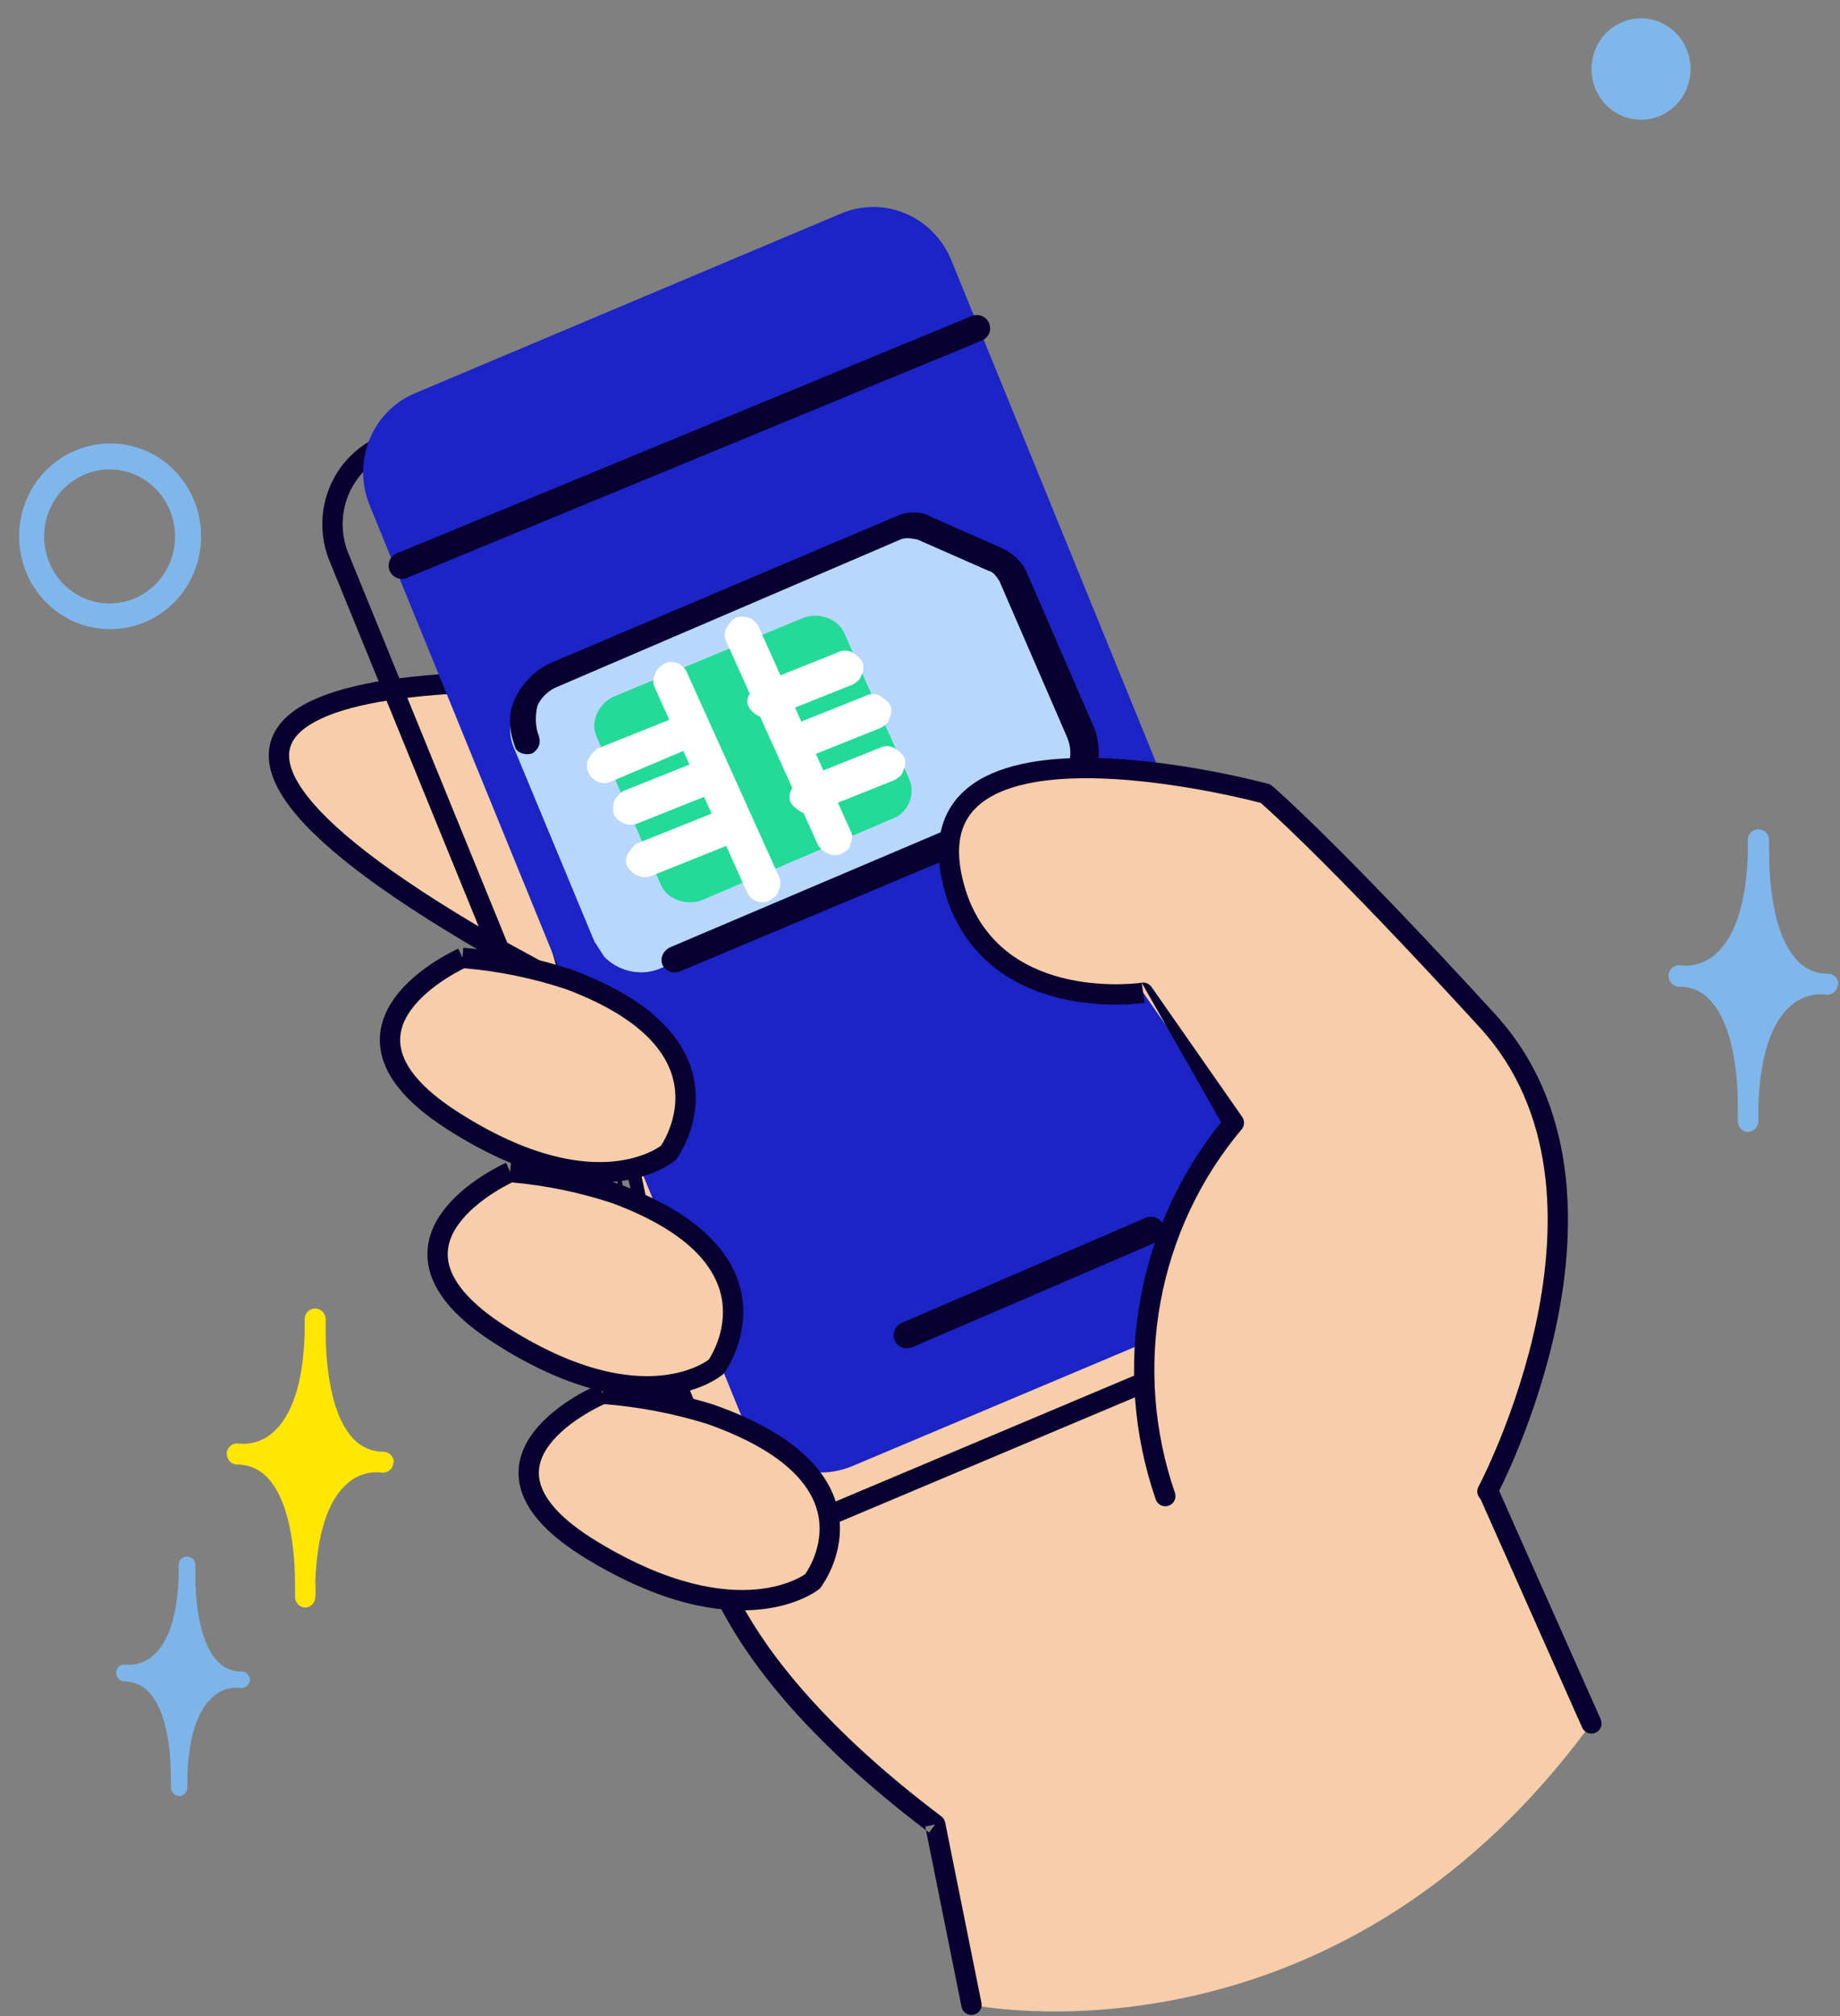 <svg width="84" height="92" viewBox="0 0 84 92" fill="none" xmlns="http://www.w3.org/2000/svg">
<rect x="0" y="0" width="84" height="92" fill="#808080" stroke="none"/>
<path d="M72.649 78.644L55.443 39.962C55.443 39.962 48.819 33.055 32.772 31.572C16.724 30.088 2.706 31.733 22.322 43.09L27.149 45.725L32.117 69.457C32.117 69.457 32.018 75.203 42.691 83.254L44.347 91.484C44.347 91.484 60.751 94.933 72.649 78.644Z" fill="#F8CDAA"/>
<path fill-rule="evenodd" clip-rule="evenodd" d="M21.596 30.688C24.887 30.564 28.794 30.741 32.817 31.113C40.902 31.86 46.629 33.975 50.343 35.915C52.199 36.884 53.551 37.809 54.443 38.495C54.889 38.838 55.219 39.121 55.441 39.321C55.551 39.421 55.634 39.5 55.691 39.554C55.719 39.582 55.74 39.603 55.755 39.618L55.773 39.636L55.778 39.641L55.78 39.643L55.78 39.644C55.78 39.644 55.781 39.644 55.446 39.965L55.781 39.644C55.818 39.683 55.848 39.727 55.87 39.776L73.076 78.458C73.18 78.692 73.075 78.966 72.841 79.07C72.607 79.174 72.333 79.069 72.229 78.835L55.057 40.232C55.053 40.228 55.049 40.224 55.044 40.219C54.996 40.172 54.921 40.101 54.819 40.009C54.615 39.825 54.303 39.558 53.877 39.23C53.026 38.575 51.719 37.68 49.913 36.737C46.303 34.852 40.694 32.772 32.732 32.036C28.732 31.666 24.868 31.492 21.631 31.614C18.369 31.738 15.822 32.159 14.396 32.927C13.691 33.306 13.335 33.728 13.231 34.171C13.127 34.616 13.247 35.219 13.807 36.029C14.936 37.663 17.653 39.851 22.552 42.688L27.374 45.321C27.494 45.386 27.578 45.5 27.606 45.633L32.574 69.364C32.581 69.397 32.584 69.431 32.584 69.465C32.584 69.465 32.584 69.465 32.584 69.466L32.584 69.465L32.584 69.465V69.465L32.584 69.47C32.584 69.477 32.584 69.489 32.585 69.506C32.587 69.541 32.59 69.597 32.598 69.674C32.614 69.827 32.649 70.063 32.723 70.376C32.871 71.001 33.178 71.933 33.814 73.12C35.085 75.493 37.68 78.893 42.974 82.887C43.064 82.955 43.127 83.055 43.149 83.166L44.805 91.395C44.855 91.646 44.693 91.891 44.442 91.941C44.191 91.992 43.946 91.829 43.896 91.578L42.274 83.521C42.321 83.556 42.368 83.592 42.415 83.627L42.694 83.257L42.24 83.349L42.274 83.521C36.989 79.508 34.331 76.049 32.996 73.558C32.323 72.302 31.987 71.294 31.82 70.59C31.737 70.238 31.696 69.963 31.676 69.77C31.666 69.674 31.661 69.599 31.659 69.546C31.658 69.532 31.658 69.521 31.657 69.51L31.666 69.554L32.12 69.459L32.584 69.467C32.584 69.467 32.584 69.467 32.584 69.466L32.584 69.466L32.584 69.466M26.742 46.033L22.103 43.499L22.093 43.494C17.187 40.654 14.302 38.378 13.044 36.556C12.41 35.639 12.14 34.765 12.328 33.961C12.516 33.154 13.132 32.553 13.956 32.11C15.588 31.232 18.329 30.811 21.596 30.688M26.742 46.033L31.657 69.51C31.657 69.499 31.657 69.49 31.657 69.482L31.657 69.462L31.657 69.456L31.657 69.453L31.657 69.452C31.657 69.452 31.657 69.451 32.12 69.459C32.584 69.467 32.584 69.467 32.584 69.466" fill="#08002F"/>
<path fill-rule="evenodd" clip-rule="evenodd" d="M39.741 12.546C38.916 12.199 37.991 12.201 37.168 12.551L37.166 12.552L17.724 20.747L17.723 20.748C17.317 20.917 16.947 21.168 16.634 21.485C16.322 21.802 16.073 22.179 15.902 22.596C15.732 23.013 15.643 23.461 15.642 23.913C15.641 24.366 15.727 24.814 15.895 25.231C15.895 25.231 15.896 25.232 15.896 25.232L32.943 66.987C32.943 66.987 32.943 66.986 32.943 66.987C33.295 67.838 33.962 68.51 34.794 68.856C35.625 69.202 36.555 69.196 37.382 68.84L37.386 68.838L56.836 60.642C57.655 60.298 58.31 59.634 58.655 58.792C58.998 57.95 59.002 57.003 58.665 56.159C58.664 56.158 58.664 56.157 58.664 56.157L41.575 14.411C41.227 13.562 40.567 12.893 39.741 12.546ZM32.514 67.164L32.085 67.339L15.036 25.581L15.036 25.579C14.822 25.049 14.713 24.483 14.715 23.911C14.716 23.34 14.828 22.773 15.044 22.245C15.259 21.717 15.575 21.238 15.974 20.834C16.372 20.43 16.844 20.11 17.365 19.892C17.365 19.892 17.364 19.892 17.365 19.892L36.804 11.698C36.805 11.697 36.805 11.697 36.805 11.697C37.859 11.249 39.045 11.247 40.101 11.691C41.157 12.135 41.994 12.988 42.433 14.059L59.525 55.812C59.953 56.88 59.948 58.078 59.513 59.143C59.078 60.208 58.245 61.056 57.196 61.497L37.749 69.691C37.748 69.692 37.748 69.692 37.747 69.692C36.69 70.147 35.499 70.154 34.437 69.712C33.375 69.27 32.53 68.416 32.086 67.341L32.514 67.164Z" fill="#08002F"/>
<path fill-rule="evenodd" clip-rule="evenodd" d="M33.916 64.784L16.866 23.034C16.675 22.561 16.577 22.054 16.578 21.542C16.579 21.03 16.678 20.524 16.87 20.052C17.063 19.579 17.344 19.15 17.699 18.789C18.053 18.428 18.474 18.143 18.936 17.949L38.395 9.744C39.336 9.347 40.391 9.346 41.333 9.741C42.274 10.136 43.025 10.896 43.421 11.855L60.454 53.613C60.646 54.086 60.744 54.594 60.743 55.106C60.743 55.619 60.643 56.126 60.45 56.599C60.256 57.072 59.974 57.501 59.618 57.861C59.262 58.221 58.839 58.506 58.375 58.698L38.933 66.894C37.994 67.293 36.939 67.296 35.998 66.9C35.058 66.505 34.309 65.743 33.916 64.784Z" fill="#1C24C6"/>
<g clip-path="url(#clip0_34564_85968)">
<path fill-rule="evenodd" clip-rule="evenodd" d="M45.435 25.443L42.212 24.024C41.817 23.879 41.397 23.85 40.997 24.008L24.711 31.118C23.558 31.663 22.95 33.054 23.492 34.204L27.13 42.953C27.601 44.149 29.064 44.705 30.217 44.161L47.961 36.51C49.16 36.036 49.722 34.574 49.18 33.424L46.169 26.269C46.058 25.941 45.759 25.634 45.435 25.443Z" fill="#B9D7FC"/>
<path fill-rule="evenodd" clip-rule="evenodd" d="M38.576 28.966C38.308 28.239 37.402 27.924 36.674 28.194L27.969 31.811C27.286 32.152 26.921 32.987 27.26 33.668L30.14 40.308C30.408 41.035 31.314 41.35 32.043 41.08L40.773 37.346C41.501 37.075 41.82 36.17 41.481 35.489L38.576 28.966Z" fill="#23DA98"/>
<path d="M35.22 41.032C35.15 41.077 35.15 41.077 35.079 41.123C34.679 41.281 34.239 41.065 34.082 40.667L29.892 31.374C29.8 31.232 29.805 30.929 29.902 30.767C29.952 30.535 30.165 30.398 30.377 30.26C30.777 30.102 31.218 30.318 31.374 30.717L35.565 40.01C35.656 40.151 35.651 40.454 35.554 40.616C35.504 40.849 35.362 40.94 35.22 41.032Z" fill="white"/>
<path d="M38.551 38.877C38.48 38.923 38.48 38.923 38.409 38.969C38.01 39.127 37.569 38.911 37.342 38.558L33.151 29.265C33.06 29.124 33.065 28.821 33.161 28.659C33.258 28.497 33.425 28.289 33.566 28.198C33.966 28.04 34.477 28.21 34.634 28.608L38.824 37.901C38.961 38.113 38.91 38.346 38.814 38.508C38.834 38.694 38.693 38.786 38.551 38.877Z" fill="white"/>
<path d="M31.621 34.054C31.55 34.1 31.55 34.1 31.479 34.146L27.855 35.684C27.456 35.842 27.015 35.626 26.858 35.228C26.767 35.087 26.772 34.783 26.869 34.621C26.965 34.459 27.132 34.252 27.273 34.16L30.942 32.692C31.084 32.601 31.317 32.651 31.55 32.7C31.712 32.796 31.919 32.962 32.01 33.103C32.101 33.244 32.096 33.547 32 33.709C31.904 33.871 31.762 33.963 31.621 34.054Z" fill="white"/>
<path d="M32.895 36.026C32.825 36.071 32.825 36.071 32.754 36.117L29.084 37.585C28.685 37.743 28.244 37.527 28.017 37.174C27.997 36.987 27.976 36.8 28.027 36.568C28.123 36.406 28.29 36.198 28.432 36.106L32.101 34.639C32.242 34.547 32.546 34.551 32.708 34.647C32.87 34.742 33.078 34.908 33.169 35.049C33.305 35.261 33.255 35.494 33.158 35.656C33.179 35.843 33.037 35.934 32.895 36.026Z" fill="white"/>
<path d="M33.532 38.416C33.461 38.462 33.461 38.462 33.39 38.508L29.721 39.975C29.321 40.133 28.881 39.918 28.653 39.565C28.517 39.353 28.567 39.12 28.664 38.958C28.76 38.796 28.927 38.589 29.068 38.497L32.737 37.029C32.879 36.938 33.112 36.988 33.345 37.037C33.507 37.133 33.714 37.299 33.805 37.44C33.896 37.581 33.891 37.884 33.795 38.046C33.816 38.233 33.674 38.325 33.532 38.416Z" fill="white"/>
<path d="M39.079 31.143C39.008 31.188 39.008 31.188 38.937 31.234L35.268 32.702C34.868 32.86 34.428 32.644 34.2 32.291C34.064 32.08 34.114 31.847 34.21 31.685C34.261 31.452 34.474 31.315 34.615 31.224L38.284 29.756C38.426 29.664 38.73 29.668 38.892 29.764C39.054 29.859 39.261 30.025 39.352 30.166C39.443 30.308 39.438 30.611 39.342 30.773C39.317 30.889 39.221 31.051 39.079 31.143Z" fill="white"/>
<path d="M40.352 33.125C40.281 33.171 40.281 33.171 40.21 33.216L36.541 34.684C36.141 34.842 35.701 34.627 35.473 34.274C35.336 34.062 35.387 33.829 35.438 33.597C35.534 33.435 35.701 33.227 35.888 33.206L39.557 31.738C39.699 31.647 40.002 31.651 40.164 31.746C40.326 31.842 40.534 32.008 40.625 32.149C40.716 32.29 40.711 32.593 40.615 32.755C40.59 32.872 40.493 33.034 40.352 33.125Z" fill="white"/>
<path d="M40.989 35.502C40.918 35.548 40.918 35.548 40.847 35.593L37.178 37.061C37.037 37.153 36.733 37.149 36.571 37.053C36.409 36.958 36.202 36.792 36.111 36.651C36.019 36.509 36.024 36.206 36.121 36.044C36.217 35.882 36.384 35.675 36.526 35.583L40.195 34.115C40.336 34.024 40.64 34.028 40.802 34.123C40.964 34.219 41.171 34.385 41.262 34.526C41.353 34.667 41.348 34.97 41.252 35.132C41.227 35.249 41.131 35.411 40.989 35.502Z" fill="white"/>
<path d="M48.748 36.799C48.607 36.891 48.465 36.982 48.323 37.074L31.03 44.333C30.701 44.446 30.423 44.325 30.241 44.043C30.13 43.715 30.251 43.437 30.534 43.254L47.782 35.923C48.181 35.766 48.49 35.466 48.708 35.026C48.925 34.586 48.91 34.096 48.708 33.626L45.626 26.517C45.489 26.306 45.353 26.094 45.12 26.044L41.896 24.625C41.663 24.576 41.431 24.526 41.172 24.592L25.454 31.336C25.054 31.494 24.674 31.839 24.527 32.234C24.426 32.699 24.441 33.189 24.598 33.588C24.71 33.916 24.588 34.194 24.305 34.377C23.976 34.489 23.581 34.344 23.515 34.087C23.247 33.36 23.166 32.612 23.505 31.894C23.844 31.175 24.391 30.622 25.074 30.282L40.909 23.562C41.451 23.313 42.058 23.321 42.544 23.607L45.768 25.026C46.208 25.242 46.623 25.574 46.871 26.114L49.953 33.223C50.221 33.95 50.231 34.743 50.008 35.486C49.604 35.948 49.244 36.479 48.748 36.799Z" fill="#08002F"/>
</g>
<path fill-rule="evenodd" clip-rule="evenodd" d="M45.155 14.749C45.282 15.058 45.135 15.412 44.826 15.539L18.578 26.371C18.269 26.498 17.916 26.351 17.788 26.042C17.661 25.733 17.808 25.38 18.116 25.252L44.365 14.421C44.674 14.293 45.027 14.441 45.155 14.749Z" fill="#08002F"/>
<path fill-rule="evenodd" clip-rule="evenodd" d="M53.103 55.889C53.235 56.196 53.093 56.552 52.786 56.684L41.641 61.481C41.334 61.613 40.978 61.471 40.846 61.165C40.714 60.858 40.856 60.502 41.163 60.37L52.308 55.573C52.615 55.441 52.971 55.583 53.103 55.889Z" fill="#08002F"/>
<path d="M53.2 68.268C52.209 65.398 51.977 62.311 52.526 59.32C53.076 56.328 54.388 53.538 56.33 51.233L52.19 45.3C52.19 45.3 45.682 46.292 43.744 41.062C40.416 31.485 57.779 36.215 57.779 36.215C57.779 36.215 60.678 38.681 67.906 46.58C75.135 54.479 67.906 68.056 67.906 68.056L53.2 68.268Z" fill="#F8CDAA"/>
<path d="M21.113 43.703C21.113 43.703 14 46.847 20.633 51.111C27.265 55.374 30.52 52.594 30.52 52.594C30.52 52.594 34.08 47.712 25.974 44.686C24.397 44.164 22.765 43.834 21.113 43.703Z" fill="#F8CDAA"/>
<path fill-rule="evenodd" clip-rule="evenodd" d="M21.149 43.25C22.838 43.384 24.507 43.721 26.119 44.255L26.127 44.258L26.135 44.261C30.288 45.811 31.606 47.906 31.748 49.748C31.817 50.641 31.603 51.42 31.377 51.969C31.264 52.245 31.147 52.467 31.056 52.621C31.011 52.699 30.972 52.76 30.944 52.803C30.93 52.824 30.918 52.841 30.909 52.854L30.899 52.868L30.895 52.873L30.894 52.875L30.894 52.876C30.894 52.876 30.893 52.876 30.519 52.603C30.82 52.956 30.82 52.956 30.819 52.956L30.819 52.957L30.817 52.958L30.813 52.962L30.8 52.972C30.791 52.98 30.777 52.99 30.761 53.002C30.728 53.027 30.682 53.061 30.622 53.1C30.504 53.179 30.331 53.282 30.105 53.39C29.653 53.604 28.988 53.835 28.108 53.922C26.342 54.096 23.768 53.687 20.381 51.51C18.681 50.417 17.776 49.344 17.465 48.296C17.146 47.224 17.478 46.284 18.009 45.547C18.532 44.819 19.27 44.255 19.854 43.88C20.15 43.69 20.415 43.544 20.606 43.444C20.702 43.394 20.78 43.356 20.834 43.33C20.862 43.317 20.884 43.307 20.899 43.3L20.917 43.292L20.922 43.289L20.924 43.289L20.924 43.288C20.925 43.288 20.925 43.288 21.112 43.712L21.149 43.25ZM21.198 44.184C21.154 44.206 21.099 44.233 21.033 44.267C20.862 44.356 20.622 44.489 20.355 44.66C19.813 45.008 19.187 45.497 18.761 46.088C18.343 46.67 18.14 47.315 18.354 48.032C18.574 48.773 19.266 49.691 20.883 50.73C24.129 52.816 26.498 53.148 28.017 52.999C28.78 52.923 29.343 52.725 29.708 52.552C29.891 52.465 30.024 52.384 30.109 52.328C30.137 52.309 30.16 52.294 30.177 52.281C30.196 52.251 30.224 52.208 30.256 52.153C30.328 52.029 30.425 51.846 30.519 51.617C30.709 51.156 30.878 50.525 30.823 49.819C30.719 48.466 29.766 46.608 25.819 45.133C24.319 44.637 22.768 44.319 21.198 44.184ZM30.519 52.603L30.82 52.956L30.861 52.92L30.893 52.876L30.519 52.603Z" fill="#08002F"/>
<path d="M23.291 53.484C23.291 53.484 16.17 56.629 22.803 60.892C29.435 65.155 32.698 62.367 32.698 62.367C32.698 62.367 36.25 57.493 28.11 54.468C26.547 53.95 24.93 53.62 23.291 53.484Z" fill="#F8CDAA"/>
<path fill-rule="evenodd" clip-rule="evenodd" d="M23.329 53.023C25.003 53.162 26.657 53.499 28.255 54.029L28.263 54.031L28.271 54.034C32.439 55.583 33.769 57.675 33.918 59.515C33.99 60.407 33.778 61.186 33.554 61.734C33.442 62.01 33.324 62.232 33.234 62.386C33.189 62.464 33.15 62.525 33.122 62.568C33.108 62.589 33.096 62.606 33.088 62.618L33.077 62.633L33.074 62.638L33.072 62.64L33.072 62.64C33.072 62.641 33.072 62.641 32.697 62.368C32.998 62.72 32.998 62.721 32.998 62.721L32.997 62.721L32.995 62.723L32.991 62.726L32.979 62.736C32.969 62.744 32.956 62.755 32.939 62.767C32.906 62.792 32.86 62.826 32.8 62.865C32.681 62.945 32.509 63.048 32.283 63.156C31.83 63.371 31.163 63.603 30.283 63.691C28.515 63.867 25.938 63.46 22.551 61.283C20.851 60.191 19.946 59.117 19.636 58.069C19.318 56.997 19.651 56.056 20.183 55.319C20.708 54.592 21.446 54.028 22.031 53.653C22.327 53.463 22.592 53.317 22.784 53.217C22.88 53.168 22.958 53.129 23.013 53.103C23.04 53.09 23.062 53.08 23.077 53.073L23.095 53.065L23.101 53.063L23.102 53.062L23.103 53.062C23.103 53.062 23.103 53.061 23.291 53.486L23.329 53.023ZM23.375 53.958C23.332 53.979 23.276 54.007 23.211 54.041C23.039 54.13 22.799 54.262 22.532 54.434C21.989 54.782 21.362 55.27 20.935 55.862C20.515 56.444 20.312 57.089 20.525 57.805C20.744 58.546 21.436 59.464 23.053 60.503C26.299 62.589 28.669 62.92 30.191 62.768C30.955 62.691 31.518 62.492 31.884 62.318C32.068 62.231 32.202 62.15 32.287 62.093C32.315 62.075 32.337 62.059 32.355 62.046C32.374 62.016 32.401 61.973 32.433 61.919C32.505 61.795 32.602 61.612 32.696 61.384C32.883 60.924 33.05 60.295 32.993 59.59C32.884 58.239 31.921 56.382 27.956 54.906C26.468 54.415 24.932 54.097 23.375 53.958ZM32.697 62.368L32.998 62.72L33.04 62.685L33.072 62.641L32.697 62.368Z" fill="#08002F"/>
<path d="M27.507 63.609C27.507 63.609 20.261 66.644 27.018 70.746C33.775 74.848 37.095 72.169 37.095 72.169C37.095 72.169 40.714 67.474 32.425 64.542C30.824 64.046 29.175 63.734 27.507 63.609Z" fill="#F8CDAA"/>
<path fill-rule="evenodd" clip-rule="evenodd" d="M27.54 63.141C29.243 63.267 30.927 63.587 32.561 64.092L32.57 64.095L32.579 64.098C36.811 65.595 38.176 67.613 38.33 69.409C38.404 70.279 38.185 71.036 37.956 71.567C37.841 71.835 37.721 72.049 37.628 72.199C37.582 72.274 37.542 72.333 37.513 72.375C37.499 72.396 37.487 72.412 37.478 72.424L37.468 72.439L37.464 72.443L37.463 72.445L37.462 72.446C37.462 72.446 37.462 72.446 37.094 72.163C37.386 72.524 37.385 72.524 37.385 72.525L37.384 72.525L37.383 72.527L37.378 72.53L37.366 72.54C37.356 72.547 37.342 72.557 37.326 72.569C37.292 72.593 37.245 72.625 37.185 72.663C37.064 72.739 36.889 72.838 36.66 72.941C36.201 73.147 35.525 73.368 34.633 73.451C32.842 73.619 30.225 73.229 26.777 71.136C25.049 70.087 24.121 69.052 23.801 68.033C23.471 66.983 23.817 66.065 24.359 65.352C24.893 64.649 25.644 64.106 26.239 63.745C26.539 63.562 26.808 63.421 27.003 63.325C27.101 63.277 27.18 63.241 27.235 63.215C27.263 63.203 27.285 63.193 27.3 63.187L27.319 63.179L27.324 63.176L27.326 63.176L27.326 63.175C27.326 63.175 27.327 63.175 27.506 63.603L27.54 63.141ZM27.587 64.074C27.542 64.095 27.483 64.123 27.412 64.157C27.237 64.244 26.993 64.372 26.72 64.537C26.167 64.874 25.529 65.345 25.097 65.914C24.672 66.472 24.474 67.082 24.686 67.755C24.907 68.458 25.607 69.341 27.258 70.343C30.567 72.352 32.987 72.674 34.546 72.528C35.329 72.455 35.906 72.263 36.28 72.094C36.468 72.01 36.605 71.932 36.692 71.877C36.72 71.86 36.743 71.844 36.761 71.832C36.781 71.804 36.807 71.763 36.839 71.712C36.912 71.594 37.01 71.419 37.105 71.2C37.295 70.76 37.463 70.159 37.406 69.488C37.296 68.205 36.328 66.41 32.278 64.976C30.751 64.504 29.178 64.201 27.587 64.074ZM36.806 71.8C36.806 71.8 36.806 71.8 36.806 71.8ZM37.094 72.163L37.386 72.524L37.428 72.49L37.462 72.446L37.094 72.163Z" fill="#08002F"/>
<path fill-rule="evenodd" clip-rule="evenodd" d="M44.18 40.908C45.075 43.319 47.014 44.306 48.791 44.692C49.681 44.885 50.518 44.923 51.134 44.913C51.441 44.907 51.691 44.889 51.863 44.874C51.949 44.866 52.015 44.858 52.058 44.853C52.08 44.85 52.096 44.848 52.107 44.846L52.117 44.845L52.119 44.844C52.119 44.844 52.119 44.844 52.119 44.844C52.119 44.844 52.119 44.844 52.189 45.303C52.259 45.761 52.259 45.761 52.258 45.761L52.256 45.762L52.251 45.763L52.234 45.765C52.22 45.767 52.199 45.77 52.173 45.773C52.124 45.779 52.054 45.787 51.967 45.795C51.961 45.796 51.955 45.796 51.949 45.797C51.757 45.815 51.483 45.834 51.15 45.84C50.485 45.852 49.574 45.811 48.594 45.598C46.634 45.173 44.352 44.041 43.308 41.226L43.305 41.218C42.872 39.971 42.758 38.91 42.936 38.017C43.115 37.112 43.586 36.417 44.247 35.901C45.536 34.897 47.532 34.594 49.511 34.586C51.515 34.578 53.613 34.876 55.202 35.172C55.999 35.321 56.671 35.469 57.145 35.581C57.382 35.638 57.57 35.684 57.699 35.717C57.763 35.734 57.813 35.747 57.847 35.756L57.886 35.766L57.896 35.769L57.9 35.77C57.9 35.77 57.9 35.77 57.778 36.217C58.079 35.864 58.079 35.864 58.079 35.864L58.08 35.865L58.082 35.867L58.089 35.873L58.117 35.897C58.141 35.918 58.177 35.949 58.225 35.992C58.32 36.077 58.464 36.206 58.658 36.385C59.047 36.743 59.639 37.302 60.456 38.108C62.091 39.718 64.628 42.315 68.247 46.27C72.014 50.386 71.984 55.947 71.07 60.377C70.611 62.603 69.923 64.574 69.352 65.988C69.065 66.696 68.807 67.266 68.621 67.659C68.527 67.856 68.451 68.009 68.398 68.114C68.372 68.166 68.351 68.206 68.337 68.234L68.321 68.265L68.316 68.274L68.315 68.276L68.315 68.277C68.314 68.277 68.314 68.277 67.905 68.059L68.315 68.277C68.194 68.503 67.913 68.589 67.687 68.469C67.461 68.348 67.375 68.067 67.496 67.841C67.496 67.841 67.496 67.841 67.496 67.841L67.496 67.84L67.5 67.834L67.514 67.806C67.527 67.782 67.546 67.745 67.57 67.696C67.62 67.598 67.693 67.451 67.783 67.262C67.963 66.882 68.213 66.329 68.492 65.641C69.049 64.262 69.717 62.345 70.162 60.19C71.055 55.856 71.025 50.678 67.563 46.896C63.953 42.951 61.427 40.366 59.806 38.768C58.995 37.969 58.41 37.418 58.03 37.067C57.84 36.892 57.7 36.766 57.609 36.685C57.589 36.667 57.571 36.652 57.555 36.638C57.531 36.632 57.502 36.624 57.469 36.616C57.345 36.584 57.163 36.539 56.932 36.484C56.47 36.375 55.812 36.229 55.032 36.084C53.469 35.792 51.435 35.506 49.514 35.514C47.568 35.521 45.847 35.831 44.817 36.633C44.318 37.022 43.978 37.527 43.845 38.197C43.71 38.878 43.782 39.763 44.18 40.908ZM57.778 36.217L58.079 35.864C58.027 35.82 57.965 35.788 57.9 35.77L57.778 36.217ZM55.747 51.212C53.878 53.525 52.612 56.287 52.069 59.239C51.505 62.309 51.744 65.477 52.761 68.423C52.845 68.665 53.109 68.793 53.351 68.71C53.593 68.626 53.721 68.362 53.638 68.12C52.673 65.326 52.446 62.319 52.981 59.406C53.517 56.493 54.794 53.778 56.684 51.534C56.819 51.374 56.83 51.142 56.709 50.97L52.569 45.038C52.468 44.893 52.294 44.818 52.119 44.844M51.967 45.795L55.747 51.212Z" fill="#08002F"/>
<path fill-rule="evenodd" clip-rule="evenodd" d="M83.934 44.927C83.931 44.797 83.88 44.673 83.79 44.581C83.701 44.49 83.58 44.437 83.453 44.435C83.18 44.439 82.909 44.383 82.659 44.27C82.409 44.157 82.186 43.991 82.004 43.782C80.886 42.553 80.762 39.994 80.762 38.858C80.762 38.765 80.762 38.68 80.762 38.587C80.762 38.417 80.762 38.324 80.762 38.316C80.755 38.193 80.705 38.078 80.621 37.991C80.536 37.904 80.423 37.852 80.304 37.845C80.184 37.837 80.066 37.875 79.972 37.951C79.878 38.027 79.814 38.136 79.793 38.256C79.793 38.299 79.793 38.562 79.793 38.96C79.719 41.189 79.214 42.774 78.311 43.545C78.097 43.735 77.846 43.878 77.576 43.965C77.305 44.053 77.02 44.083 76.738 44.054C76.675 44.041 76.611 44.042 76.549 44.056C76.487 44.069 76.427 44.095 76.375 44.132C76.323 44.169 76.278 44.217 76.244 44.272C76.209 44.326 76.186 44.388 76.175 44.452C76.171 44.48 76.171 44.509 76.175 44.537C76.177 44.666 76.228 44.79 76.318 44.882C76.408 44.974 76.528 45.026 76.655 45.028C76.929 45.022 77.2 45.077 77.451 45.19C77.701 45.303 77.924 45.47 78.104 45.681C79.214 46.901 79.346 49.444 79.338 50.588C79.338 50.681 79.338 50.775 79.338 50.868C79.338 50.961 79.338 50.868 79.338 50.868C79.338 51.029 79.338 51.122 79.338 51.131C79.334 51.195 79.341 51.26 79.362 51.321C79.382 51.383 79.413 51.44 79.455 51.488C79.496 51.537 79.547 51.577 79.604 51.606C79.66 51.635 79.722 51.652 79.785 51.656C79.909 51.656 80.029 51.608 80.119 51.522C80.21 51.435 80.265 51.316 80.274 51.19C80.274 51.19 80.274 50.876 80.274 50.469C80.34 48.249 80.853 46.664 81.756 45.893C81.971 45.703 82.221 45.56 82.491 45.473C82.762 45.385 83.047 45.355 83.329 45.384C83.454 45.407 83.583 45.379 83.688 45.306C83.793 45.233 83.866 45.121 83.892 44.994C83.892 44.994 83.892 44.935 83.892 44.91L83.934 44.927Z" fill="#7FB7EB"/>
<path fill-rule="evenodd" clip-rule="evenodd" d="M17.981 66.73C17.979 66.602 17.928 66.481 17.84 66.391C17.752 66.3 17.634 66.249 17.509 66.247C17.241 66.249 16.975 66.193 16.729 66.082C16.483 65.971 16.264 65.807 16.085 65.603C14.992 64.391 14.868 61.882 14.868 60.763C14.868 60.678 14.868 60.594 14.868 60.5C14.868 60.339 14.868 60.238 14.868 60.238C14.875 60.108 14.832 59.98 14.748 59.882C14.665 59.784 14.547 59.723 14.421 59.712C14.357 59.708 14.294 59.716 14.234 59.736C14.174 59.757 14.119 59.789 14.071 59.832C14.023 59.874 13.984 59.926 13.956 59.984C13.928 60.042 13.911 60.105 13.907 60.17C13.907 60.17 13.907 60.475 13.907 60.865C13.841 63.06 13.344 64.611 12.45 65.374C12.241 65.561 11.996 65.702 11.731 65.788C11.466 65.874 11.186 65.903 10.91 65.874C10.786 65.851 10.658 65.88 10.554 65.953C10.451 66.026 10.379 66.137 10.355 66.264C10.35 66.292 10.35 66.32 10.355 66.348C10.355 66.477 10.405 66.599 10.493 66.69C10.582 66.781 10.702 66.832 10.827 66.832C11.095 66.83 11.361 66.887 11.606 66.998C11.852 67.109 12.071 67.272 12.251 67.476C13.344 68.679 13.468 71.179 13.468 72.298C13.468 72.391 13.468 72.485 13.468 72.578C13.468 72.73 13.468 72.832 13.468 72.832C13.461 72.962 13.504 73.09 13.588 73.188C13.671 73.286 13.789 73.347 13.915 73.358C14.038 73.36 14.156 73.314 14.246 73.228C14.336 73.143 14.389 73.025 14.396 72.9C14.41 72.666 14.41 72.431 14.396 72.196C14.47 70.01 14.967 68.459 15.861 67.696C16.071 67.509 16.315 67.368 16.58 67.281C16.845 67.195 17.125 67.166 17.401 67.196C17.525 67.218 17.653 67.19 17.757 67.117C17.86 67.044 17.932 66.933 17.956 66.806C17.956 66.806 17.956 66.755 17.956 66.73H17.981Z" fill="#FFE603"/>
<path fill-rule="evenodd" clip-rule="evenodd" d="M11.41 76.669C11.41 76.567 11.371 76.469 11.301 76.396C11.232 76.323 11.137 76.281 11.037 76.279C10.822 76.284 10.609 76.242 10.411 76.154C10.214 76.066 10.038 75.935 9.895 75.77C9.017 74.796 8.918 72.787 8.918 71.889C8.918 71.821 8.918 71.753 8.918 71.677V71.448C8.922 71.397 8.916 71.345 8.901 71.296C8.885 71.246 8.86 71.201 8.827 71.162C8.793 71.124 8.753 71.092 8.707 71.07C8.661 71.047 8.612 71.035 8.562 71.033C8.511 71.028 8.461 71.034 8.413 71.05C8.365 71.066 8.32 71.092 8.282 71.126C8.244 71.16 8.214 71.202 8.192 71.248C8.17 71.295 8.158 71.346 8.156 71.397C8.156 71.397 8.156 71.635 8.156 71.957C8.098 73.711 7.692 74.957 6.98 75.559C6.812 75.708 6.616 75.821 6.404 75.891C6.192 75.961 5.968 75.986 5.746 75.966C5.698 75.954 5.647 75.954 5.599 75.963C5.55 75.973 5.504 75.992 5.462 76.021C5.421 76.05 5.386 76.087 5.36 76.129C5.333 76.172 5.315 76.22 5.307 76.271C5.304 76.293 5.304 76.316 5.307 76.338C5.306 76.389 5.315 76.44 5.333 76.487C5.352 76.534 5.379 76.577 5.414 76.614C5.448 76.65 5.49 76.679 5.535 76.698C5.581 76.718 5.63 76.728 5.68 76.728C5.895 76.726 6.109 76.772 6.306 76.861C6.503 76.95 6.679 77.081 6.823 77.245C7.7 78.211 7.8 80.212 7.8 81.11C7.8 81.186 7.8 81.254 7.8 81.33C7.808 81.401 7.808 81.472 7.8 81.542C7.795 81.647 7.831 81.749 7.899 81.826C7.967 81.904 8.062 81.951 8.164 81.958C8.262 81.958 8.356 81.921 8.428 81.853C8.5 81.786 8.545 81.693 8.553 81.593C8.553 81.593 8.553 81.347 8.553 81.025C8.611 79.271 9.017 78.034 9.729 77.423C9.895 77.271 10.091 77.157 10.304 77.088C10.517 77.02 10.741 76.998 10.963 77.025C11.062 77.042 11.163 77.019 11.245 76.96C11.327 76.902 11.383 76.812 11.402 76.711C11.406 76.689 11.406 76.666 11.402 76.644L11.41 76.669Z" fill="#7EB5E9"/>
<path fill-rule="evenodd" clip-rule="evenodd" d="M5.011 21.421C4.42 21.419 3.841 21.597 3.348 21.932C2.856 22.267 2.471 22.745 2.244 23.304C2.016 23.863 1.956 24.478 2.07 25.072C2.185 25.666 2.469 26.212 2.886 26.641C3.304 27.07 3.837 27.362 4.417 27.481C4.997 27.599 5.598 27.539 6.145 27.308C6.692 27.077 7.159 26.684 7.488 26.181C7.817 25.678 7.992 25.086 7.992 24.48C7.992 23.671 7.678 22.893 7.12 22.32C6.561 21.746 5.803 21.423 5.011 21.421ZM5.011 28.71C4.374 28.71 3.745 28.559 3.173 28.269C2.602 27.979 2.104 27.558 1.717 27.039C1.331 26.52 1.067 25.916 0.946 25.276C0.825 24.635 0.851 23.974 1.02 23.345C1.212 22.64 1.579 21.997 2.085 21.48C2.592 20.963 3.221 20.59 3.91 20.395C4.481 20.23 5.079 20.191 5.666 20.283C6.252 20.375 6.812 20.594 7.308 20.927C7.805 21.259 8.225 21.697 8.542 22.211C8.858 22.724 9.063 23.301 9.143 23.903C9.222 24.504 9.175 25.116 9.003 25.698C8.832 26.279 8.54 26.815 8.149 27.271C7.757 27.727 7.274 28.091 6.733 28.34C6.191 28.588 5.604 28.714 5.011 28.71Z" fill="#7FB7EB"/>
<path d="M74.917 5.463C76.165 5.463 77.177 4.428 77.177 3.15C77.177 1.872 76.165 0.836 74.917 0.836C73.668 0.836 72.656 1.872 72.656 3.15C72.656 4.428 73.668 5.463 74.917 5.463Z" fill="#7FB7EB"/>
<defs>
<clipPath id="clip0_34564_85968">
<rect width="26.14" height="19.321" fill="white" transform="translate(20.57 32.789) rotate(-32.833)"/>
</clipPath>
</defs>
</svg>

